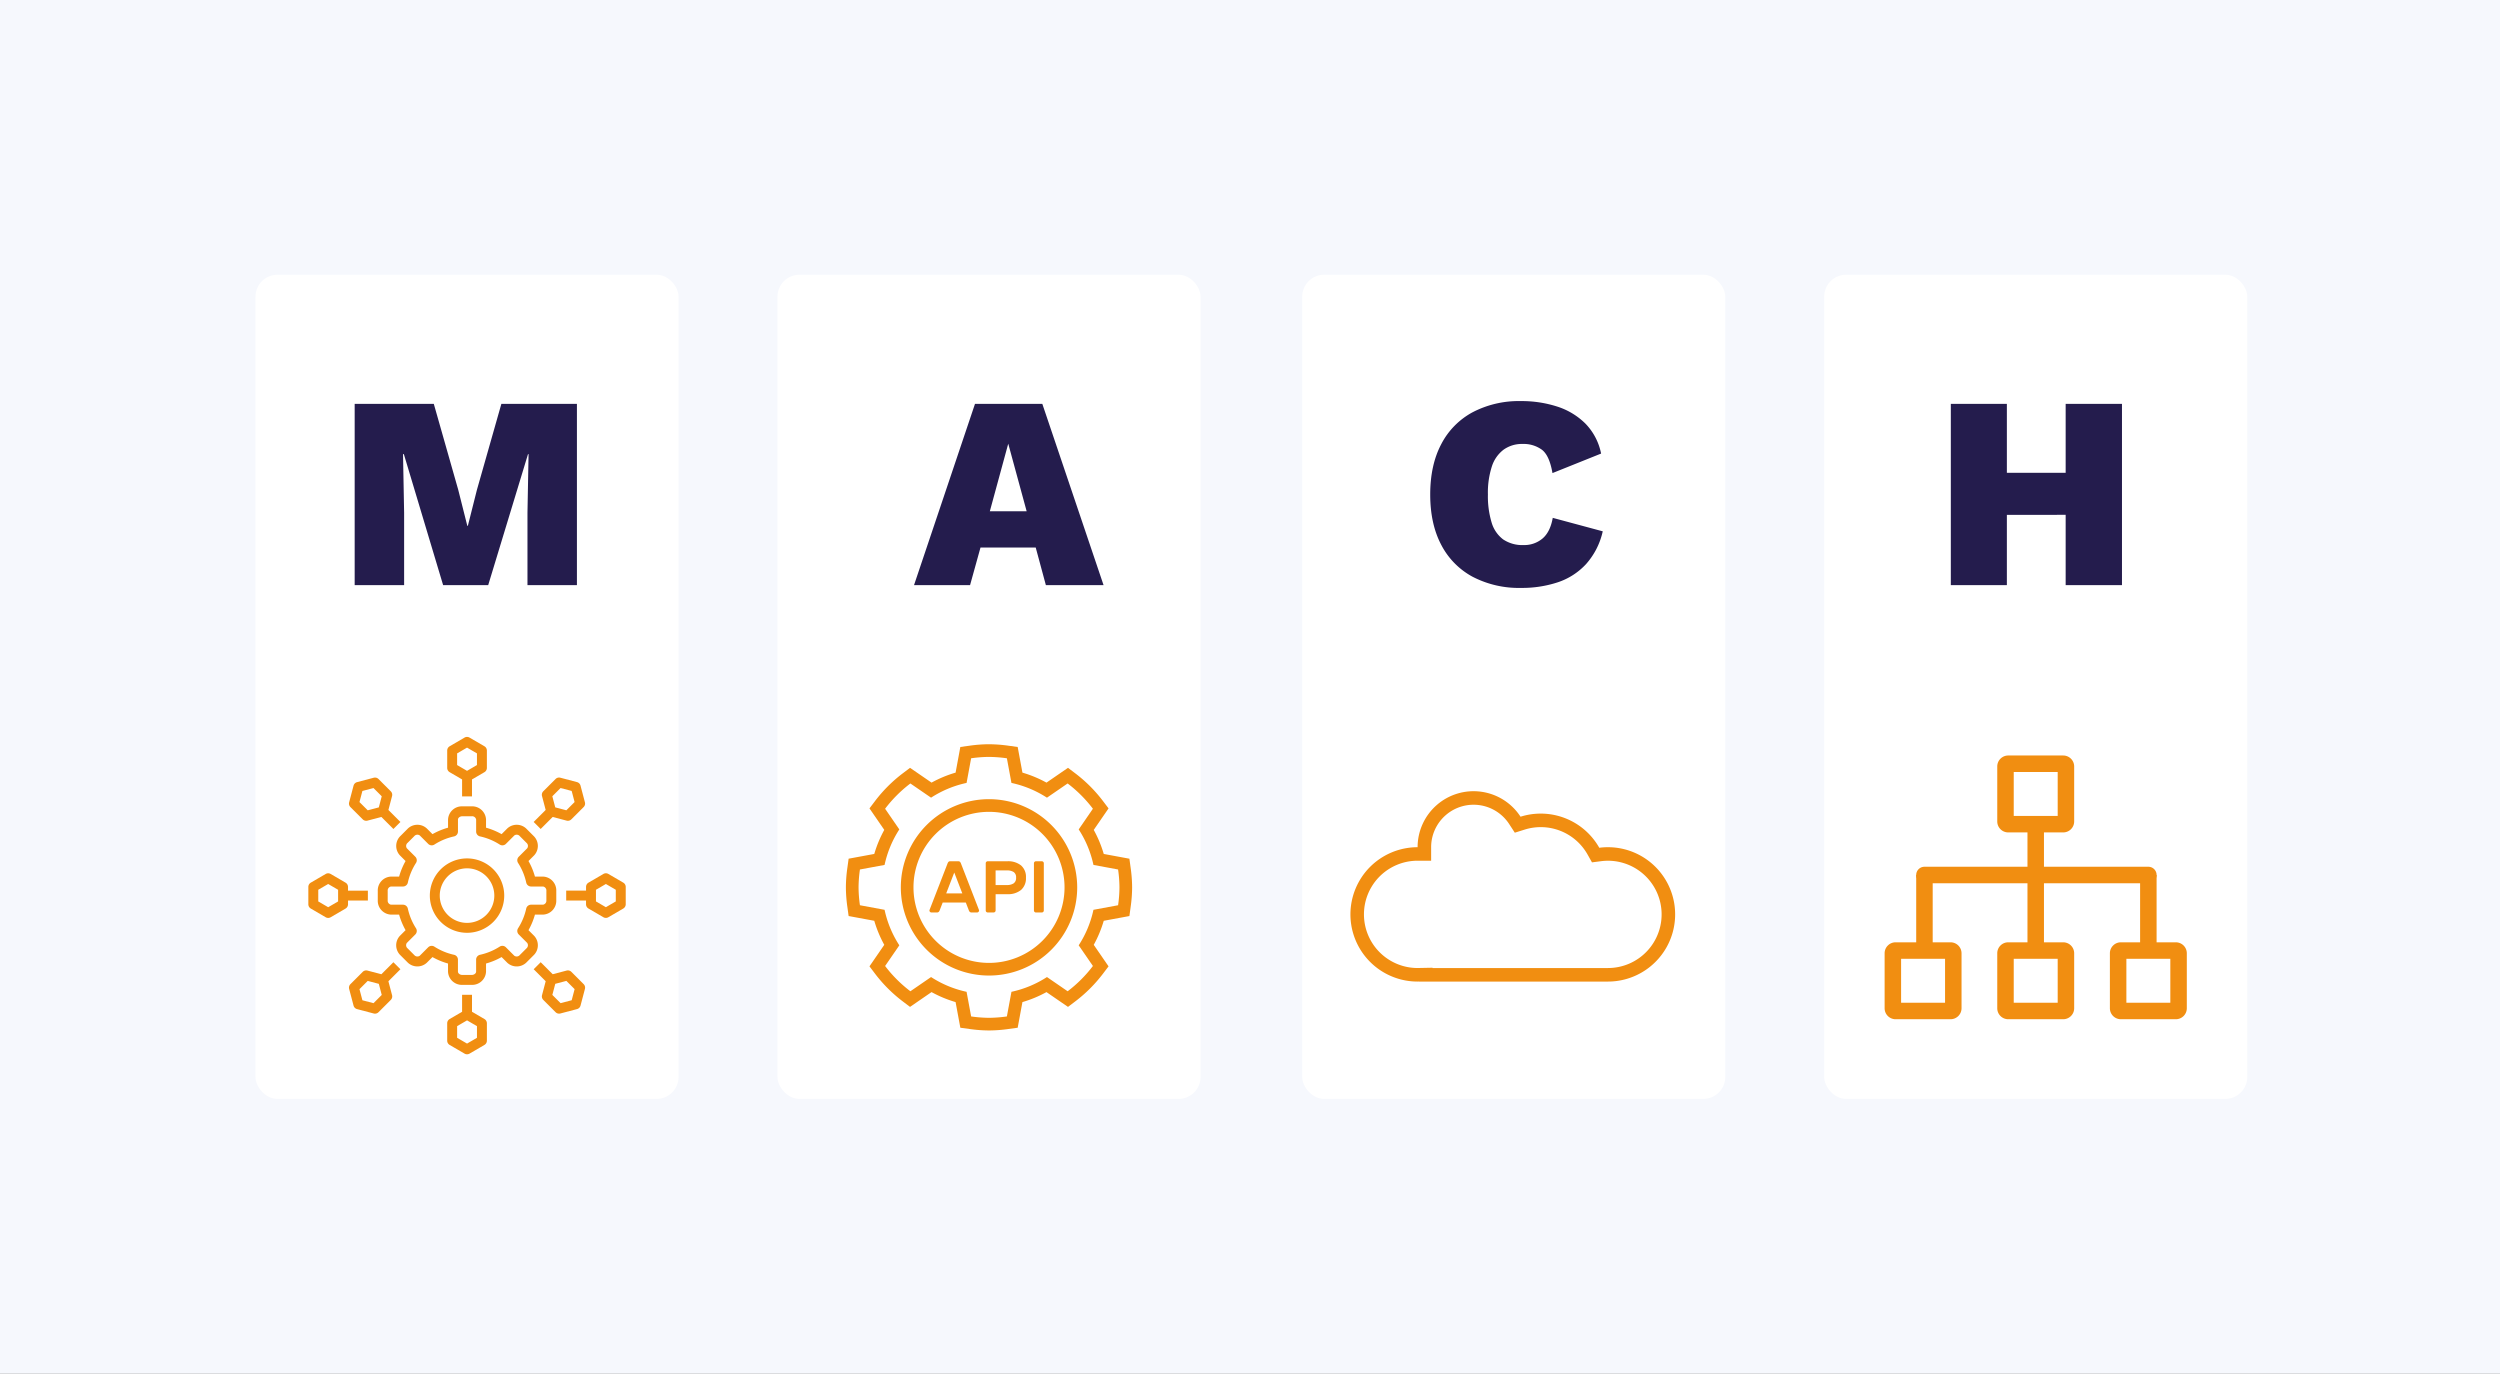 <svg xmlns="http://www.w3.org/2000/svg" xmlns:xlink="http://www.w3.org/1999/xlink" width="910" height="500" viewBox="0 0 910 500">
  <rect x="0" y="0" width="910" height="500" fill="#808080" stroke="none"/>
  <defs>
    <clipPath id="clip-path">
      <rect id="Rectangle_18629" data-name="Rectangle 18629" width="118.195" height="69.287" fill="#f18e11"/>
    </clipPath>
    <clipPath id="clip-path-2">
      <rect id="Rectangle_18631" data-name="Rectangle 18631" width="116" height="116" transform="translate(-0.055 -0.055)" fill="#f18e11"/>
    </clipPath>
    <clipPath id="clip-path-3">
      <rect id="Rectangle_18630" data-name="Rectangle 18630" width="104.188" height="104.188" transform="translate(0 0)" fill="#f18e11"/>
    </clipPath>
    <clipPath id="clip-bc_MACH">
      <rect width="910" height="500"/>
    </clipPath>
  </defs>
  <g id="bc_MACH" clip-path="url(#clip-bc_MACH)">
    <rect width="910" height="500" fill="#f6f8fd"/>
    <g id="Group_9288" data-name="Group 9288" transform="translate(10 81)">
      <g id="Group_9285" data-name="Group 9285" transform="translate(-2)">
        <rect id="Rectangle_18634" data-name="Rectangle 18634" width="154" height="300" rx="8" transform="translate(466 19)" fill="#fff"/>
        <g id="Group_9278" data-name="Group 9278" transform="translate(483.555 207)">
          <g id="Group_9277" data-name="Group 9277" clip-path="url(#clip-path)">
            <path id="Path_2788" data-name="Path 2788" d="M93.741,20.379a24.65,24.65,0,0,0-3.159.21A24.47,24.47,0,0,0,61.922,9.283a20.376,20.376,0,0,0-37.468,11.1,24.454,24.454,0,1,0,0,48.908c.171,0,.34-.009.51-.013v.013H93.741a24.454,24.454,0,0,0,0-48.908m0,43.983H29.889v-.115l-5.026.1-.262.007c-.049,0-.1,0-.146,0a19.529,19.529,0,1,1,0-39.059h4.925V20.379a15.451,15.451,0,0,1,28.415-8.41L59.835,15.1,63.4,13.979A19.547,19.547,0,0,1,86.3,23.013L87.926,25.9l3.286-.424a19.527,19.527,0,1,1,2.529,38.889" fill="#f18e11"/>
          </g>
        </g>
      </g>
      <g id="Group_9284" data-name="Group 9284">
        <rect id="Rectangle_18635" data-name="Rectangle 18635" width="154" height="300" rx="8" transform="translate(654 19)" fill="#fff"/>
        <g id="Group_9283" data-name="Group 9283" transform="translate(-6 -13)">
          <path id="Rectangle_18632" data-name="Rectangle 18632" d="M1-3H21a4,4,0,0,1,4,4V21a4,4,0,0,1-4,4H1a4,4,0,0,1-4-4V1A4,4,0,0,1,1-3ZM19,3H3V19H19Z" transform="translate(685 278)" fill="#f18e11"/>
          <path id="Rectangle_18633" data-name="Rectangle 18633" d="M1-3H21a4,4,0,0,1,4,4V21a4,4,0,0,1-4,4H1a4,4,0,0,1-4-4V1A4,4,0,0,1,1-3ZM19,3H3V19H19Z" transform="translate(726 278)" fill="#f18e11"/>
          <path id="Rectangle_18635-2" data-name="Rectangle 18635" d="M1-3H21a4,4,0,0,1,4,4V21a4,4,0,0,1-4,4H1a4,4,0,0,1-4-4V1A4,4,0,0,1,1-3ZM19,3H3V19H19Z" transform="translate(726 210)" fill="#f18e11"/>
          <path id="Rectangle_18634-2" data-name="Rectangle 18634" d="M1-3H21a4,4,0,0,1,4,4V21a4,4,0,0,1-4,4H1a4,4,0,0,1-4-4V1A4,4,0,0,1,1-3ZM19,3H3V19H19Z" transform="translate(767 278)" fill="#f18e11"/>
          <path id="Line_2" data-name="Line 2" d="M3,28H-3V0H3Z" transform="translate(696.5 250.5)" fill="#f18e11"/>
          <path id="Line_3" data-name="Line 3" d="M3,48H-3V0H3Z" transform="translate(737 230.5)" fill="#f18e11"/>
          <path id="Line_4" data-name="Line 4" d="M3,28H-3V0H3Z" transform="translate(778 250.5)" fill="#f18e11"/>
          <path id="Line_5" data-name="Line 5" d="M81.5,3H0A3,3,0,0,1-3,0,3,3,0,0,1,0-3H81.5a3,3,0,0,1,3,3A3,3,0,0,1,81.5,3Z" transform="translate(696.5 250.5)" fill="#f18e11"/>
        </g>
      </g>
      <g id="Group_9287" data-name="Group 9287">
        <rect id="Rectangle_18632-2" data-name="Rectangle 18632" width="154" height="300" rx="8" transform="translate(83 19)" fill="#fff"/>
        <g id="Group_9282" data-name="Group 9282" transform="translate(102.392 187.392)">
          <g id="Group_9281" data-name="Group 9281" transform="translate(-0.337 -0.337)" clip-path="url(#clip-path-2)">
            <path id="Path_2794" data-name="Path 2794" d="M.9,1112.841,6.311,1116a1.806,1.806,0,0,0,1.819,0l5.415-3.159a1.806,1.806,0,0,0,.9-1.559v-1.354h7.225c0-.034,0-.068,0-.1v-3.407c0-.034,0-.067,0-.1H14.441v-1.354a1.806,1.806,0,0,0-.9-1.559l-5.415-3.159a1.806,1.806,0,0,0-1.819,0L.9,1103.4a1.806,1.806,0,0,0-.9,1.559v6.318a1.806,1.806,0,0,0,.9,1.559M3.61,1106l3.61-2.106,3.61,2.106v4.244l-3.61,2.106-3.61-2.106Z" transform="translate(0.182 -1050.177)" fill="#f18e11"/>
            <path id="Path_2795" data-name="Path 2795" d="M1817.447,344.051l2.416,2.419c.022.023.041.047.063.07l4.376-4.375,5.06,1.332a1.8,1.8,0,0,0,1.736-.469l4.468-4.467a1.806,1.806,0,0,0,.47-1.736l-1.6-6.063a1.807,1.807,0,0,0-1.287-1.286l-6.063-1.6a1.8,1.8,0,0,0-1.736.469l-4.467,4.467a1.806,1.806,0,0,0-.47,1.735l1.332,5.061-4.374,4.374c.023.023.049.042.072.065m9.726-12.417,4.042,1.063,1.064,4.042-3,3-4.041-1.063-1.064-4.042Z" transform="translate(-1735.179 -312.844)" fill="#f18e11"/>
            <path id="Path_2796" data-name="Path 2796" d="M346.48,1819.831l-2.417-2.419c-.024-.024-.044-.05-.068-.074l-4.375,4.375-5.06-1.332a1.8,1.8,0,0,0-1.736.47l-4.468,4.467a1.806,1.806,0,0,0-.47,1.735l1.6,6.063a1.807,1.807,0,0,0,1.287,1.287l6.063,1.6a1.807,1.807,0,0,0,1.735-.47l4.467-4.468a1.806,1.806,0,0,0,.47-1.736l-1.332-5.06,4.374-4.374c-.022-.021-.046-.039-.067-.061m-9.732,12.413-4.041-1.064-1.064-4.041,3-3,4.041,1.064,1.064,4.041Z" transform="translate(-312.852 -1735.144)" fill="#f18e11"/>
            <path id="Path_2797" data-name="Path 2797" d="M568.041,577.83l2.078,2.078a25.461,25.461,0,0,0-2.349,5.664h-2.935A5.042,5.042,0,0,0,560,590.788v3.407a5.043,5.043,0,0,0,4.835,5.217h2.935a25.54,25.54,0,0,0,2.35,5.666l-2.081,2.079a5.045,5.045,0,0,0,.272,7.107l2.412,2.412a5.058,5.058,0,0,0,7.111.265l2.073-2.077a25.5,25.5,0,0,0,5.664,2.35v2.936a5.044,5.044,0,0,0,5.22,4.835h3.4a5.043,5.043,0,0,0,5.218-4.835v-2.936a25.462,25.462,0,0,0,5.665-2.351l2.079,2.082a5.054,5.054,0,0,0,7.109-.271l2.411-2.412a5.049,5.049,0,0,0,.264-7.107l-2.076-2.077a25.584,25.584,0,0,0,2.349-5.667h2.932a5.044,5.044,0,0,0,4.837-5.217v-3.407a5.043,5.043,0,0,0-4.837-5.216h-2.932a25.436,25.436,0,0,0-2.349-5.665l2.077-2.079a5.046,5.046,0,0,0-.267-7.1l-2.411-2.415a5.045,5.045,0,0,0-7.109-.267l-2.077,2.076a25.4,25.4,0,0,0-5.665-2.349v-2.935A5.044,5.044,0,0,0,594.2,560h-3.4a5.045,5.045,0,0,0-5.22,4.836v2.935a25.4,25.4,0,0,0-5.665,2.348l-2.075-2.076a5.051,5.051,0,0,0-7.112.27l-2.405,2.408a5.043,5.043,0,0,0-.273,7.109m2.825-4.555,2.405-2.409a1.483,1.483,0,0,1,2.008-.271l3.071,3.073a1.805,1.805,0,0,0,2.25.245,21.877,21.877,0,0,1,7.161-2.968,1.805,1.805,0,0,0,1.421-1.764v-4.346c0-.664.737-1.226,1.609-1.226h3.4a1.476,1.476,0,0,1,1.608,1.226v4.346a1.8,1.8,0,0,0,1.421,1.764,21.888,21.888,0,0,1,7.16,2.968,1.806,1.806,0,0,0,2.249-.244l3.075-3.073a1.477,1.477,0,0,1,2,.268l2.409,2.412a1.475,1.475,0,0,1,.266,2l-3.073,3.075a1.8,1.8,0,0,0-.242,2.25,21.92,21.92,0,0,1,2.968,7.161,1.806,1.806,0,0,0,1.764,1.419h4.343a1.475,1.475,0,0,1,1.227,1.605v3.407a1.476,1.476,0,0,1-1.227,1.607H615.8a1.806,1.806,0,0,0-1.764,1.419,21.965,21.965,0,0,1-2.969,7.165,1.806,1.806,0,0,0,.245,2.248l3.072,3.073a1.48,1.48,0,0,1-.265,2l-2.407,2.407a1.483,1.483,0,0,1-2.006.273l-3.074-3.078a1.8,1.8,0,0,0-2.251-.244,21.918,21.918,0,0,1-7.161,2.97A1.806,1.806,0,0,0,595.8,615.8v4.346c0,.664-.736,1.224-1.608,1.224h-3.4c-.873,0-1.609-.561-1.609-1.224V615.8a1.806,1.806,0,0,0-1.419-1.764,21.883,21.883,0,0,1-7.161-2.97,1.805,1.805,0,0,0-2.253.245l-3.065,3.073a1.485,1.485,0,0,1-2.01-.266l-2.41-2.411a1.477,1.477,0,0,1-.271-2l3.076-3.074a1.806,1.806,0,0,0,.245-2.249,21.959,21.959,0,0,1-2.969-7.163,1.805,1.805,0,0,0-1.764-1.421h-4.346a1.476,1.476,0,0,1-1.225-1.607v-3.407a1.475,1.475,0,0,1,1.225-1.605h4.346a1.805,1.805,0,0,0,1.764-1.42,21.877,21.877,0,0,1,2.969-7.16,1.806,1.806,0,0,0-.244-2.25L570.6,575.28a1.475,1.475,0,0,1,.27-2" transform="translate(-534.547 -534.547)" fill="#f18e11"/>
            <path id="Path_2798" data-name="Path 2798" d="M993.537,1007.077A13.538,13.538,0,1,0,980,993.538a13.541,13.541,0,0,0,13.537,13.538m0-23.467a9.928,9.928,0,1,1-9.927,9.928,9.94,9.94,0,0,1,9.927-9.928" transform="translate(-935.593 -935.593)" fill="#f18e11"/>
            <path id="Path_2799" data-name="Path 2799" d="M1120.9,12.841l4.52,2.637v6.189c.035,0,.069-.005.1-.005h3.405c.034,0,.067,0,.1,0V15.478l4.52-2.637a1.805,1.805,0,0,0,.9-1.559V4.964a1.805,1.805,0,0,0-.9-1.559L1128.13.246a1.805,1.805,0,0,0-1.819,0L1120.9,3.405a1.805,1.805,0,0,0-.9,1.559v6.318a1.805,1.805,0,0,0,.9,1.559M1123.61,6l3.61-2.106L1130.831,6v4.244l-3.61,2.106-3.61-2.106Z" transform="translate(-1069.275 0.181)" fill="#f18e11"/>
            <path id="Path_2800" data-name="Path 2800" d="M1128.924,2079.894h-3.405c-.035,0-.069,0-.1-.005v6.189l-4.52,2.636a1.806,1.806,0,0,0-.9,1.559v6.318a1.806,1.806,0,0,0,.9,1.559l5.415,3.159a1.805,1.805,0,0,0,1.819,0l5.415-3.159a1.806,1.806,0,0,0,.9-1.559v-6.318a1.806,1.806,0,0,0-.9-1.559l-4.52-2.636v-6.188c-.034,0-.067,0-.1,0m1.906,11.416v4.245l-3.61,2.106-3.61-2.106v-4.245l3.61-2.106Z" transform="translate(-1069.275 -1985.846)" fill="#f18e11"/>
            <path id="Path_2801" data-name="Path 2801" d="M2100.661,1103.4l-5.415-3.159a1.806,1.806,0,0,0-1.819,0l-5.416,3.159a1.805,1.805,0,0,0-.9,1.559v1.354h-7.225c0,.034,0,.067,0,.1v3.407c0,.034,0,.068-.005.1h7.226v1.354a1.806,1.806,0,0,0,.9,1.559l5.416,3.159a1.806,1.806,0,0,0,1.819,0l5.415-3.159a1.806,1.806,0,0,0,.9-1.559v-6.318a1.806,1.806,0,0,0-.9-1.559m-2.715,6.841-3.61,2.106-3.61-2.106V1106l3.61-2.106,3.61,2.106Z" transform="translate(-1985.847 -1050.177)" fill="#f18e11"/>
            <path id="Path_2802" data-name="Path 2802" d="M1820.891,1831.1l4.467,4.468a1.806,1.806,0,0,0,1.736.47l6.063-1.6a1.807,1.807,0,0,0,1.287-1.287l1.6-6.063a1.806,1.806,0,0,0-.47-1.735l-4.468-4.467a1.8,1.8,0,0,0-1.735-.47l-5.06,1.332-4.374-4.374c-.021.022-.039.046-.061.067l-2.415,2.416c-.025.025-.052.045-.077.07l4.374,4.374-1.332,5.06a1.806,1.806,0,0,0,.47,1.736m4.35-5.86,4.041-1.064,3,3-1.064,4.041-4.041,1.064-3-3Z" transform="translate(-1735.183 -1735.184)" fill="#f18e11"/>
            <path id="Path_2803" data-name="Path 2803" d="M332.825,343.028a1.8,1.8,0,0,0,1.735.469l5.06-1.332L344,346.543c.026-.026.048-.055.074-.081l2.4-2.4c.025-.025.053-.046.078-.071l-4.375-4.375,1.332-5.061a1.806,1.806,0,0,0-.47-1.735l-4.467-4.467a1.8,1.8,0,0,0-1.735-.469l-6.063,1.6a1.806,1.806,0,0,0-1.287,1.286l-1.6,6.063a1.806,1.806,0,0,0,.47,1.736Zm-.118-10.329,4.042-1.063,3,3-1.064,4.042-4.041,1.063-3-3Z" transform="translate(-312.852 -312.844)" fill="#f18e11"/>
          </g>
        </g>
      </g>
      <g id="Group_9286" data-name="Group 9286" transform="translate(-12)">
        <rect id="Rectangle_18633-2" data-name="Rectangle 18633" width="154" height="300" rx="8" transform="translate(285 19)" fill="#fff"/>
        <g id="Group_9280" data-name="Group 9280" transform="translate(309.906 189.908)">
          <g id="Group_9279" data-name="Group 9279" transform="translate(0 -0.002)" clip-path="url(#clip-path-3)">
            <path id="Path_2789" data-name="Path 2789" d="M52.094,4.611a47.628,47.628,0,0,1,6.507.5l1.659,8.965a38.632,38.632,0,0,1,12.925,5.371l7.526-5.175a47.677,47.677,0,0,1,9.2,9.2L84.741,31a38.628,38.628,0,0,1,5.371,12.925l8.965,1.66a47.633,47.633,0,0,1,.5,6.508,47.63,47.63,0,0,1-.5,6.508l-8.965,1.659a38.628,38.628,0,0,1-5.371,12.926l5.175,7.526a47.676,47.676,0,0,1-9.2,9.2l-7.526-5.175A38.63,38.63,0,0,1,60.261,90.11L58.6,99.075a47.64,47.64,0,0,1-6.507.5,47.639,47.639,0,0,1-6.507-.5L43.927,90.11A38.63,38.63,0,0,1,31,84.739l-7.526,5.175a47.676,47.676,0,0,1-9.2-9.2l5.175-7.526a38.628,38.628,0,0,1-5.371-12.926L5.111,58.6a47.63,47.63,0,0,1-.5-6.508,47.633,47.633,0,0,1,.5-6.508l8.965-1.66A38.628,38.628,0,0,1,19.447,31l-5.175-7.526a47.676,47.676,0,0,1,9.2-9.2L31,19.444a38.633,38.633,0,0,1,12.925-5.371l1.659-8.965a47.627,47.627,0,0,1,6.507-.5m0-4.613a51.622,51.622,0,0,0-7.136.54l-3.3.454L41.05,4.269l-1.121,6.058a43.042,43.042,0,0,0-8.752,3.639l-5.088-3.5L23.344,8.581l-2.655,2.012A52.314,52.314,0,0,0,10.595,20.686L8.583,23.342l1.888,2.745,3.5,5.088a43.029,43.029,0,0,0-3.639,8.752L4.271,41.048l-3.277.607-.454,3.3A51.619,51.619,0,0,0,0,52.092a51.626,51.626,0,0,0,.54,7.136l.454,3.3,3.277.607,6.058,1.121a43.039,43.039,0,0,0,3.639,8.752L10.47,78.1,8.583,80.842,10.595,83.5A52.321,52.321,0,0,0,20.688,93.591L23.344,95.6l2.745-1.888,5.088-3.5a43.032,43.032,0,0,0,8.752,3.639l1.121,6.058.607,3.277,3.3.454a51.626,51.626,0,0,0,7.136.54,51.626,51.626,0,0,0,7.136-.54l3.3-.454.607-3.277,1.121-6.058a43.032,43.032,0,0,0,8.752-3.639l5.088,3.5L80.844,95.6,83.5,93.591A52.321,52.321,0,0,0,93.593,83.5l2.012-2.655L93.718,78.1l-3.5-5.088a43.043,43.043,0,0,0,3.639-8.752l6.058-1.121,3.277-.607.454-3.3a51.626,51.626,0,0,0,.54-7.136,51.62,51.62,0,0,0-.54-7.136l-.454-3.3-3.277-.607-6.058-1.122a43.028,43.028,0,0,0-3.639-8.752l3.5-5.088,1.888-2.745-2.012-2.655A52.313,52.313,0,0,0,83.5,10.593L80.844,8.581,78.1,10.468l-5.088,3.5a43.042,43.042,0,0,0-8.752-3.639L63.138,4.269,62.531.992,59.23.538A51.622,51.622,0,0,0,52.094,0" transform="translate(0 0.002)" fill="#f18e11"/>
            <path id="Path_2790" data-name="Path 2790" d="M300.291,272.8A27.491,27.491,0,1,1,272.8,300.289,27.491,27.491,0,0,1,300.291,272.8m0-4.613a32.1,32.1,0,1,0,32.1,32.1,32.141,32.141,0,0,0-32.1-32.1" transform="translate(-248.197 -248.195)" fill="#f18e11"/>
            <path id="Path_2791" data-name="Path 2791" d="M418.577,571.465a.839.839,0,0,1,.639.227,1.926,1.926,0,0,1,.373.679l6.525,16.83a.593.593,0,0,1,.027.186.728.728,0,0,1-.719.719H423.5a1,1,0,0,1-.746-.226,1.345,1.345,0,0,1-.293-.439l-1.145-2.956h-8.415l-1.145,2.956a1.349,1.349,0,0,1-.293.439,1,1,0,0,1-.746.226H408.8a.728.728,0,0,1-.719-.719.593.593,0,0,1,.027-.186l6.524-16.83a1.927,1.927,0,0,1,.373-.679.838.838,0,0,1,.639-.227Zm1.465,11.691-2.929-7.59-2.93,7.59Z" transform="translate(-377.668 -528.87)" fill="#f18e11"/>
            <path id="Path_2792" data-name="Path 2792" d="M690.689,571.465a7.5,7.5,0,0,1,5.006,1.518,5.514,5.514,0,0,1,1.784,4.447A5.6,5.6,0,0,1,695.7,581.9a7.411,7.411,0,0,1-5.006,1.544h-4.261v5.938a.728.728,0,0,1-.719.719h-2.157a.728.728,0,0,1-.719-.719v-17.2a.727.727,0,0,1,.719-.719Zm-4.261,8.655h4.128a4.333,4.333,0,0,0,2.423-.6,2.318,2.318,0,0,0,.906-2.091,2.249,2.249,0,0,0-.906-2.064,4.492,4.492,0,0,0-2.423-.573h-4.128Z" transform="translate(-631.937 -528.87)" fill="#f18e11"/>
            <path id="Path_2793" data-name="Path 2793" d="M919,590.107a.728.728,0,0,1-.719-.719v-17.2a.727.727,0,0,1,.719-.719h2.157a.727.727,0,0,1,.719.719v17.2a.728.728,0,0,1-.719.719Z" transform="translate(-849.834 -528.871)" fill="#f18e11"/>
          </g>
        </g>
      </g>
    </g>
    <path id="Path_2806" data-name="Path 2806" d="M87-66V0H69V-26.4l.4-21.3h-.2L54.7,0H38.3L24-47.7h-.3l.4,21.3V0H6.1V-66H34.9l8.9,31.3,3.3,13.1h.2l3.3-13.1L59.5-66Z" transform="translate(123 213)" fill="#241c4d"/>
    <path id="Path_2805" data-name="Path 2805" d="M68.7,0h-21L44-13.7H23.9L20.1,0H-.3L21.9-66H46.4ZM27.3-26.9H40.7L34-51.5Z" transform="translate(333 213)" fill="#241c4d"/>
    <path id="Path_2804" data-name="Path 2804" d="M66.4-19.6A26.516,26.516,0,0,1,60.35-7.7a24.488,24.488,0,0,1-10.3,6.65A41.391,41.391,0,0,1,36.7,1,36.424,36.424,0,0,1,19.05-3.05,27.576,27.576,0,0,1,7.6-14.7q-4-7.6-4-18.3t4-18.3A27.576,27.576,0,0,1,19.05-62.95,36.2,36.2,0,0,1,36.6-67a42,42,0,0,1,13.25,2A25.612,25.612,0,0,1,60.1-58.8a21.716,21.716,0,0,1,5.7,10.9L48.1-40.8q-1.1-6.4-3.85-8.5a11.29,11.29,0,0,0-7.05-2.1,11.418,11.418,0,0,0-6.85,2.05,12.378,12.378,0,0,0-4.3,6.1A30.8,30.8,0,0,0,24.6-33a33.015,33.015,0,0,0,1.35,10.2,11.843,11.843,0,0,0,4.2,6.15A12.472,12.472,0,0,0,37.6-14.6,10.234,10.234,0,0,0,44.5-17q2.8-2.4,3.7-7.5Z" transform="translate(517 213)" fill="#241c4d"/>
    <path id="Path_2807" data-name="Path 2807" d="M68.4-66V0H47.9V-66ZM26.5-66V0H6.1V-66ZM59.1-40.9v15.3H16V-40.9Z" transform="translate(704 213)" fill="#241c4d"/>
  </g>
</svg>
